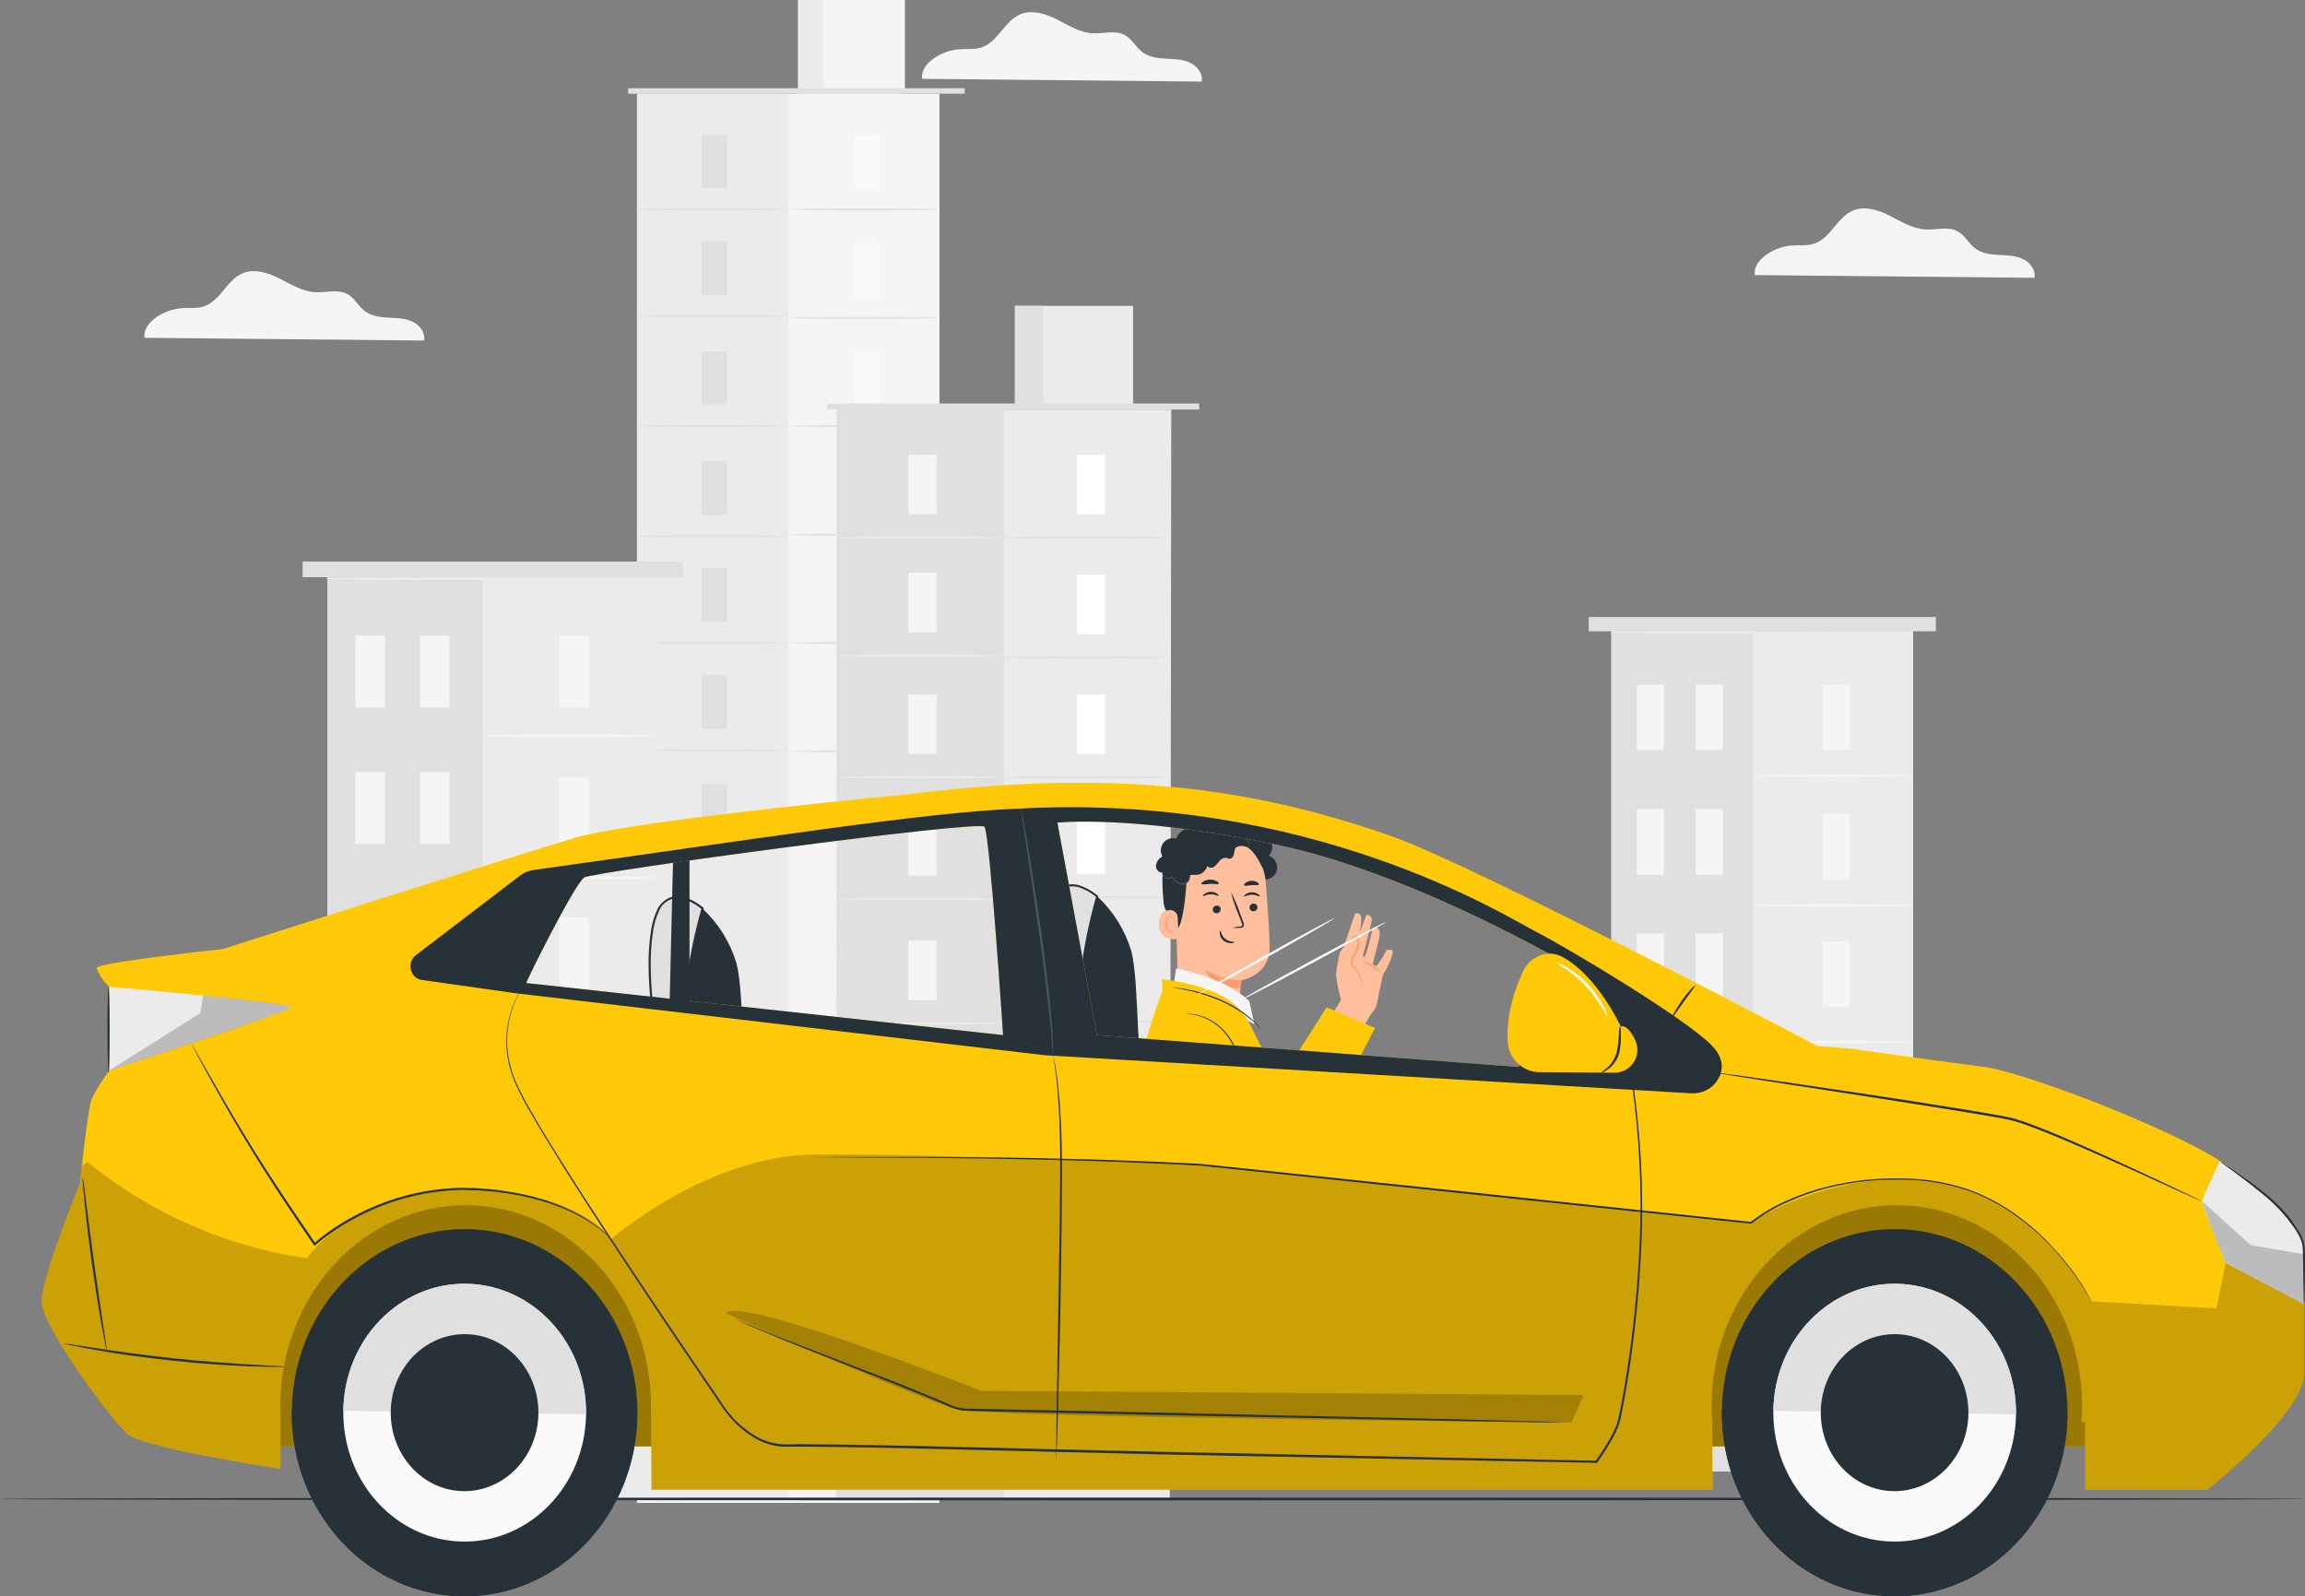 <svg width="348" height="241" viewBox="0 0 348 241" fill="none" xmlns="http://www.w3.org/2000/svg">
<rect x="0" y="0" width="348" height="241" fill="#808080" stroke="none"/>
<path d="M21.815 50.998C21.491 48.664 24.805 46.741 27.302 46.539C28.492 46.446 29.721 46.626 30.846 46.233C33.282 45.391 34.259 42.255 36.635 41.255C38.412 40.512 40.475 41.173 42.181 42.036C43.888 42.9 45.605 43.987 47.531 44.113C49.177 44.216 51.02 43.599 52.469 44.413C53.566 45.02 54.115 46.271 55.141 47.014C56.167 47.757 57.407 47.888 58.63 47.954C59.854 48.02 61.116 48.03 62.23 48.539C63.343 49.047 64.26 50.216 64.029 51.413L21.815 50.998Z" fill="#F5F5F5"/>
<path d="M96.175 14.146H141.835V226.902H96.175V14.146Z" fill="#F5F5F5"/>
<path d="M96.175 14.146H119.005V226.312H96.175V14.146Z" fill="#EBEBEB"/>
<path d="M120.497 0H136.623V14.147H120.497V0Z" fill="#F5F5F5"/>
<path d="M120.503 0H124.343V14.147H120.503V0Z" fill="#EBEBEB"/>
<path d="M145.643 14.147V13.322H94.842V14.147" fill="#E0E0E0"/>
<path d="M128.963 20.321H132.826V28.436H128.963V20.321Z" fill="#FAFAFA"/>
<path d="M119.005 31.622C119.005 31.709 124.119 31.775 130.423 31.775C136.727 31.775 141.835 31.709 141.835 31.622C141.835 31.534 136.727 31.469 130.423 31.469C124.119 31.469 119.005 31.534 119.005 31.622Z" fill="#E0E0E0"/>
<path d="M105.93 20.321H109.793V28.436H105.93V20.321Z" fill="#E0E0E0"/>
<path d="M95.978 31.622C95.978 31.709 101.086 31.775 107.39 31.775C113.694 31.775 118.808 31.709 118.808 31.622C118.808 31.534 113.7 31.469 107.39 31.469C101.08 31.469 95.978 31.534 95.978 31.622Z" fill="#E0E0E0"/>
<path d="M105.93 36.435H109.793V44.55H105.93V36.435Z" fill="#E0E0E0"/>
<path d="M95.978 47.736C95.978 47.823 101.086 47.889 107.39 47.889C113.694 47.889 118.808 47.823 118.808 47.736C118.808 47.649 113.7 47.583 107.39 47.583C101.08 47.583 95.978 47.649 95.978 47.736Z" fill="#E0E0E0"/>
<path d="M105.93 53.036H109.793V61.151H105.93V53.036Z" fill="#E0E0E0"/>
<path d="M95.978 64.336C95.978 64.423 101.086 64.494 107.39 64.494C113.694 64.494 118.808 64.423 118.808 64.336C118.808 64.248 113.7 64.183 107.39 64.183C101.08 64.183 95.978 64.254 95.978 64.336Z" fill="#E0E0E0"/>
<path d="M105.93 69.636H109.793V77.75H105.93V69.636Z" fill="#E0E0E0"/>
<path d="M95.978 80.936C95.978 81.024 101.086 81.095 107.39 81.095C113.694 81.095 118.808 81.024 118.808 80.936C118.808 80.849 113.7 80.783 107.39 80.783C101.08 80.783 95.978 80.871 95.978 80.936Z" fill="#E0E0E0"/>
<path d="M105.93 85.761H109.793V93.875H105.93V85.761Z" fill="#E0E0E0"/>
<path d="M95.978 97.061C95.978 97.149 101.086 97.22 107.39 97.22C113.694 97.22 118.808 97.149 118.808 97.061C118.808 96.974 113.7 96.908 107.39 96.908C101.08 96.908 95.978 96.979 95.978 97.061Z" fill="#E0E0E0"/>
<path d="M105.93 101.952H109.793V110.067H105.93V101.952Z" fill="#E0E0E0"/>
<path d="M105.93 118.355H109.793V126.47H105.93V118.355Z" fill="#E0E0E0"/>
<path d="M95.978 113.257C95.978 113.339 101.086 113.41 107.39 113.41C113.694 113.41 118.808 113.339 118.808 113.257C118.808 113.175 113.722 113.109 107.39 113.109C101.058 113.109 95.978 113.169 95.978 113.257Z" fill="#E0E0E0"/>
<path d="M128.963 36.682H132.826V44.796H128.963V36.682Z" fill="#FAFAFA"/>
<path d="M119.005 47.981C119.005 48.069 124.119 48.134 130.423 48.134C136.727 48.134 141.835 48.069 141.835 47.981C141.835 47.894 136.727 47.828 130.423 47.828C124.119 47.828 119.005 47.894 119.005 47.981Z" fill="#E0E0E0"/>
<path d="M128.963 53.041H132.826V61.155H128.963V53.041Z" fill="#FAFAFA"/>
<path d="M119.005 64.341C119.005 64.429 124.119 64.5 130.423 64.5C136.727 64.5 141.835 64.429 141.835 64.341C141.835 64.254 136.727 64.189 130.423 64.189C124.119 64.189 119.005 64.26 119.005 64.341Z" fill="#E0E0E0"/>
<path d="M128.963 69.401H132.826V77.516H128.963V69.401Z" fill="#FAFAFA"/>
<path d="M119.005 80.701C119.005 80.788 124.119 80.859 130.423 80.859C136.727 80.859 141.835 80.788 141.835 80.701C141.835 80.613 136.727 80.548 130.423 80.548C124.119 80.548 119.005 80.619 119.005 80.701Z" fill="#E0E0E0"/>
<path d="M128.963 85.761H132.826V93.875H128.963V85.761Z" fill="#FAFAFA"/>
<path d="M119.005 97.061C119.005 97.149 124.119 97.22 130.423 97.22C136.727 97.22 141.835 97.149 141.835 97.061C141.835 96.974 136.727 96.908 130.423 96.908C124.119 96.908 119.005 96.979 119.005 97.061Z" fill="#E0E0E0"/>
<path d="M128.963 102.121H132.826V110.235H128.963V102.121Z" fill="#FAFAFA"/>
<path d="M119.005 113.427C119.005 113.509 124.119 113.58 130.423 113.58C136.727 113.58 141.835 113.509 141.835 113.427C141.835 113.345 136.727 113.269 130.423 113.269C124.119 113.269 119.005 113.34 119.005 113.427Z" fill="#E0E0E0"/>
<path d="M128.963 118.481H132.826V126.596H128.963V118.481Z" fill="#FAFAFA"/>
<path d="M49.44 87.061H99.39V226.236H49.44V87.061Z" fill="#EBEBEB"/>
<path d="M49.44 87.061H72.857V226.236H49.44V87.061Z" fill="#E0E0E0"/>
<path d="M84.423 95.946H88.916V106.815H84.423V95.946Z" fill="#F5F5F5"/>
<path d="M84.423 138.475H88.916V149.343H84.423V138.475Z" fill="#F5F5F5"/>
<path d="M72.857 111.077C72.857 111.197 78.799 111.301 86.124 111.301C93.448 111.301 99.39 111.197 99.39 111.077C99.39 110.957 93.448 110.858 86.124 110.858C78.799 110.858 72.857 110.957 72.857 111.077Z" fill="#F5F5F5"/>
<path d="M84.423 117.372H88.916V128.24H84.423V117.372Z" fill="#F5F5F5"/>
<path d="M72.857 132.502C72.857 132.627 78.799 132.726 86.124 132.726C93.448 132.726 99.39 132.627 99.39 132.502C99.39 132.376 93.448 132.283 86.124 132.283C78.799 132.283 72.857 132.382 72.857 132.502Z" fill="#F5F5F5"/>
<path d="M63.393 95.946H67.886V106.815H63.393V95.946Z" fill="#F5F5F5"/>
<path d="M53.648 95.946H58.142V106.815H53.648V95.946Z" fill="#F5F5F5"/>
<path d="M63.393 116.568H67.886V127.437H63.393V116.568Z" fill="#F5F5F5"/>
<path d="M53.648 116.568H58.142V127.437H53.648V116.568Z" fill="#F5F5F5"/>
<path d="M63.393 137.185H67.886V148.053H63.393V137.185Z" fill="#F5F5F5"/>
<path d="M53.648 137.185H58.142V148.053H53.648V137.185Z" fill="#F5F5F5"/>
<path d="M84.423 161.118H88.916V171.987H84.423V161.118Z" fill="#F5F5F5"/>
<path d="M72.857 155.146C72.857 155.266 78.799 155.364 86.124 155.364C93.448 155.364 99.39 155.266 99.39 155.146C99.39 155.026 93.448 154.922 86.124 154.922C78.799 154.922 72.857 155.026 72.857 155.146Z" fill="#F5F5F5"/>
<path d="M63.393 159.829H67.886V170.697H63.393V159.829Z" fill="#F5F5F5"/>
<path d="M53.648 159.829H58.142V170.697H53.648V159.829Z" fill="#F5F5F5"/>
<path d="M84.423 183.757H88.916V194.625H84.423V183.757Z" fill="#F5F5F5"/>
<path d="M72.857 177.785C72.857 177.91 78.799 178.009 86.124 178.009C93.448 178.009 99.39 177.91 99.39 177.785C99.39 177.659 93.421 177.588 86.124 177.588C78.826 177.588 72.857 177.664 72.857 177.785Z" fill="#F5F5F5"/>
<path d="M63.393 182.467H67.886V193.335H63.393V182.467Z" fill="#F5F5F5"/>
<path d="M53.648 182.467H58.142V193.335H53.648V182.467Z" fill="#F5F5F5"/>
<path d="M84.423 206.4H88.916V217.269H84.423V206.4Z" fill="#F5F5F5"/>
<path d="M72.857 200.429C72.857 200.549 78.799 200.653 86.124 200.653C93.448 200.653 99.39 200.549 99.39 200.429C99.39 200.308 93.448 200.21 86.124 200.21C78.799 200.21 72.857 200.308 72.857 200.429Z" fill="#F5F5F5"/>
<path d="M63.393 205.111H67.886V215.98H63.393V205.111Z" fill="#F5F5F5"/>
<path d="M53.648 205.111H58.142V215.98H53.648V205.111Z" fill="#F5F5F5"/>
<path d="M45.687 84.777H103.143V87.143H45.687V84.777Z" fill="#E0E0E0"/>
<path d="M49.089 87.368C49.089 87.488 60.254 87.592 74.02 87.592C87.786 87.592 98.957 87.488 98.957 87.368C98.957 87.248 87.797 87.149 74.02 87.149C60.243 87.149 49.089 87.248 49.089 87.368Z" fill="#EBEBEB"/>
<path d="M243.282 95.231H288.838V222.165H243.282V95.231Z" fill="#EBEBEB"/>
<path d="M243.288 95.231H264.647V222.165H243.288V95.231Z" fill="#E0E0E0"/>
<path d="M275.187 103.334H279.286V113.246H275.187V103.334Z" fill="#F5F5F5"/>
<path d="M275.187 142.119H279.286V152.031H275.187V142.119Z" fill="#F5F5F5"/>
<path d="M264.647 117.131C264.647 117.246 270.063 117.333 276.718 117.333C283.373 117.333 288.789 117.246 288.789 117.131C288.789 117.016 283.373 116.929 276.718 116.929C270.063 116.929 264.647 117.022 264.647 117.131Z" fill="#F5F5F5"/>
<path d="M275.187 122.874H279.286V132.786H275.187V122.874Z" fill="#F5F5F5"/>
<path d="M264.647 136.677C264.647 136.786 270.063 136.874 276.718 136.874C283.373 136.874 288.789 136.786 288.789 136.677C288.789 136.568 283.373 136.475 276.718 136.475C270.063 136.475 264.647 136.562 264.647 136.677Z" fill="#F5F5F5"/>
<path d="M256.011 103.334H260.11V113.246H256.011V103.334Z" fill="#F5F5F5"/>
<path d="M247.123 103.334H251.222V113.246H247.123V103.334Z" fill="#F5F5F5"/>
<path d="M256.011 122.137H260.11V132.049H256.011V122.137Z" fill="#F5F5F5"/>
<path d="M247.123 122.137H251.222V132.049H247.123V122.137Z" fill="#F5F5F5"/>
<path d="M256.011 140.944H260.11V150.856H256.011V140.944Z" fill="#F5F5F5"/>
<path d="M247.123 140.944H251.222V150.856H247.123V140.944Z" fill="#F5F5F5"/>
<path d="M275.187 162.774H279.286V172.687H275.187V162.774Z" fill="#F5F5F5"/>
<path d="M264.647 157.326C264.647 157.435 270.063 157.528 276.718 157.528C283.373 157.528 288.789 157.435 288.789 157.326C288.789 157.217 283.373 157.124 276.718 157.124C270.063 157.124 264.647 157.211 264.647 157.326Z" fill="#F5F5F5"/>
<path d="M256.011 161.594H260.11V171.506H256.011V161.594Z" fill="#F5F5F5"/>
<path d="M247.123 161.594H251.222V171.506H247.123V161.594Z" fill="#F5F5F5"/>
<path d="M275.187 183.424H279.286V193.336H275.187V183.424Z" fill="#F5F5F5"/>
<path d="M264.647 177.976C264.647 178.085 270.063 178.178 276.718 178.178C283.373 178.178 288.789 178.085 288.789 177.976C288.789 177.866 283.373 177.773 276.718 177.773C270.063 177.773 264.647 177.866 264.647 177.976Z" fill="#F5F5F5"/>
<path d="M256.011 182.249H260.11V192.161H256.011V182.249Z" fill="#F5F5F5"/>
<path d="M247.123 182.249H251.222V192.161H247.123V182.249Z" fill="#F5F5F5"/>
<path d="M275.187 204.072H279.286V213.984H275.187V204.072Z" fill="#F5F5F5"/>
<path d="M264.647 198.625C264.647 198.74 270.063 198.827 276.718 198.827C283.373 198.827 288.789 198.74 288.789 198.625C288.789 198.51 283.373 198.423 276.718 198.423C270.063 198.423 264.647 198.516 264.647 198.625Z" fill="#F5F5F5"/>
<path d="M256.011 202.897H260.11V212.81H256.011V202.897Z" fill="#F5F5F5"/>
<path d="M247.123 202.897H251.222V212.81H247.123V202.897Z" fill="#F5F5F5"/>
<path d="M239.864 93.148H292.267V95.307H239.864V93.148Z" fill="#E0E0E0"/>
<path d="M242.964 95.51C242.964 95.619 253.147 95.712 265.706 95.712C278.265 95.712 288.448 95.619 288.448 95.51C288.448 95.4 278.265 95.308 265.706 95.308C253.147 95.308 242.964 95.395 242.964 95.51Z" fill="#EBEBEB"/>
<path d="M126.094 226.236H176.615L176.834 61.828H126.313L126.094 226.236Z" fill="#EBEBEB"/>
<path d="M126.313 61.828H151.574V226.236H126.313V61.828Z" fill="#E0E0E0"/>
<path d="M153.23 46.173H171.067V61.828H153.23V46.173Z" fill="#EBEBEB"/>
<path d="M153.225 46.173H157.477V61.828H153.225V46.173Z" fill="#E0E0E0"/>
<path d="M124.837 60.915H181.048V61.828H124.837V60.915Z" fill="#E0E0E0"/>
<path d="M162.591 68.652H166.865V77.63H162.591V68.652Z" fill="white"/>
<path d="M151.579 81.161C151.579 81.254 157.236 81.33 164.198 81.33C171.161 81.33 176.817 81.254 176.817 81.161C176.817 81.068 171.166 80.991 164.198 80.991C157.23 80.991 151.579 81.068 151.579 81.161Z" fill="#E0E0E0"/>
<path d="M137.111 68.652H141.385V77.63H137.111V68.652Z" fill="#F5F5F5"/>
<path d="M126.094 81.161C126.094 81.254 131.75 81.33 138.713 81.33C145.675 81.33 151.332 81.254 151.332 81.161C151.332 81.068 145.681 80.991 138.713 80.991C131.745 80.991 126.094 81.068 126.094 81.161Z" fill="#EBEBEB"/>
<path d="M137.111 86.482H141.385V95.46H137.111V86.482Z" fill="#F5F5F5"/>
<path d="M126.094 98.99C126.094 99.083 131.75 99.16 138.713 99.16C145.675 99.16 151.332 99.083 151.332 98.99C151.332 98.897 145.681 98.815 138.713 98.815C131.745 98.815 126.094 98.903 126.094 98.99Z" fill="#EBEBEB"/>
<path d="M137.111 104.854H141.385V113.831H137.111V104.854Z" fill="#F5F5F5"/>
<path d="M126.094 117.355C126.094 117.448 131.75 117.524 138.713 117.524C145.675 117.524 151.332 117.448 151.332 117.355C151.332 117.262 145.681 117.186 138.713 117.186C131.745 117.186 126.094 117.262 126.094 117.355Z" fill="#EBEBEB"/>
<path d="M137.111 123.219H141.385V132.196H137.111V123.219Z" fill="#F5F5F5"/>
<path d="M126.094 135.72C126.094 135.819 131.75 135.895 138.713 135.895C145.675 135.895 151.332 135.819 151.332 135.72C151.332 135.622 145.681 135.551 138.713 135.551C131.745 135.551 126.094 135.627 126.094 135.72Z" fill="#EBEBEB"/>
<path d="M162.591 86.756H166.865V95.734H162.591V86.756Z" fill="white"/>
<path d="M151.579 99.264C151.579 99.357 157.236 99.433 164.198 99.433C171.161 99.433 176.817 99.357 176.817 99.264C176.817 99.171 171.166 99.089 164.198 99.089C157.23 99.089 151.579 99.165 151.579 99.264Z" fill="#E0E0E0"/>
<path d="M162.591 104.858H166.865V113.836H162.591V104.858Z" fill="white"/>
<path d="M151.579 117.361C151.579 117.459 157.236 117.536 164.198 117.536C171.161 117.536 176.817 117.459 176.817 117.361C176.817 117.262 171.166 117.191 164.198 117.191C157.23 117.191 151.579 117.268 151.579 117.361Z" fill="#E0E0E0"/>
<path d="M162.591 122.956H166.865V131.934H162.591V122.956Z" fill="white"/>
<path d="M151.579 135.463C151.579 135.556 157.236 135.633 164.198 135.633C171.161 135.633 176.817 135.556 176.817 135.463C176.817 135.37 171.166 135.294 164.198 135.294C157.23 135.294 151.579 135.37 151.579 135.463Z" fill="#E0E0E0"/>
<path d="M137.111 142.026H141.385V151.004H137.111V142.026Z" fill="#F5F5F5"/>
<path d="M126.094 154.529C126.094 154.622 131.75 154.698 138.713 154.698C145.675 154.698 151.332 154.622 151.332 154.529C151.332 154.436 145.681 154.359 138.713 154.359C131.745 154.359 126.094 154.436 126.094 154.529Z" fill="#EBEBEB"/>
<path d="M162.591 141.764H166.865V150.741H162.591V141.764Z" fill="white"/>
<path d="M151.579 154.266C151.579 154.364 157.236 154.441 164.198 154.441C171.161 154.441 176.817 154.364 176.817 154.266C176.817 154.168 171.166 154.097 164.198 154.097C157.23 154.097 151.579 154.173 151.579 154.266Z" fill="#E0E0E0"/>
<path d="M137.111 160.829H141.385V169.807H137.111V160.829Z" fill="#F5F5F5"/>
<path d="M126.094 173.336C126.094 173.429 131.75 173.505 138.713 173.505C145.675 173.505 151.332 173.429 151.332 173.336C151.332 173.243 145.681 173.161 138.713 173.161C131.745 173.161 126.094 173.216 126.094 173.336Z" fill="#EBEBEB"/>
<path d="M162.591 160.572H166.865V169.55H162.591V160.572Z" fill="white"/>
<path d="M151.579 173.074C151.579 173.167 157.236 173.243 164.198 173.243C171.161 173.243 176.817 173.167 176.817 173.074C176.817 172.981 171.166 172.904 164.198 172.904C157.23 172.904 151.579 172.981 151.579 173.074Z" fill="#E0E0E0"/>
<path d="M137.111 179.637H141.385V188.614H137.111V179.637Z" fill="#F5F5F5"/>
<path d="M126.094 192.139C126.094 192.232 131.75 192.309 138.713 192.309C145.675 192.309 151.332 192.232 151.332 192.139C151.332 192.046 145.681 191.97 138.713 191.97C131.745 191.97 126.094 192.046 126.094 192.139Z" fill="#EBEBEB"/>
<path d="M162.591 179.374H166.865V188.352H162.591V179.374Z" fill="white"/>
<path d="M151.579 191.882C151.579 191.975 157.236 192.051 164.198 192.051C171.161 192.051 176.817 191.975 176.817 191.882C176.817 191.789 171.166 191.707 164.198 191.707C157.23 191.707 151.579 191.794 151.579 191.882Z" fill="#E0E0E0"/>
<path d="M137.111 198.439H141.385V207.417H137.111V198.439Z" fill="#F5F5F5"/>
<path d="M126.094 210.946C126.094 211.039 131.75 211.116 138.713 211.116C145.675 211.116 151.332 211.039 151.332 210.946C151.332 210.853 145.681 210.771 138.713 210.771C131.745 210.771 126.094 210.848 126.094 210.946Z" fill="#EBEBEB"/>
<path d="M162.591 198.183H166.865V207.16H162.591V198.183Z" fill="white"/>
<path d="M151.579 210.684C151.579 210.777 157.236 210.859 164.198 210.859C171.161 210.859 176.817 210.777 176.817 210.684C176.817 210.591 171.166 210.515 164.198 210.515C157.23 210.515 151.579 210.591 151.579 210.684Z" fill="#E0E0E0"/>
<path d="M264.933 41.528C264.609 39.19 267.923 37.266 270.419 37.069C271.61 36.971 272.839 37.151 273.964 36.763C276.4 35.916 277.376 32.785 279.752 31.785C281.53 31.037 283.593 31.704 285.299 32.567C287.005 33.43 288.723 34.518 290.649 34.638C292.295 34.747 294.144 34.13 295.587 34.944C296.684 35.55 297.233 36.802 298.259 37.539C299.285 38.277 300.525 38.419 301.748 38.485C302.972 38.55 304.233 38.561 305.347 39.069C306.461 39.578 307.377 40.747 307.147 41.944L264.933 41.528Z" fill="#F5F5F5"/>
<path d="M139.218 11.901C138.894 9.563 142.208 7.639 144.704 7.442C145.889 7.344 147.124 7.524 148.248 7.136C150.685 6.29 151.656 3.159 154.037 2.159C155.815 1.41 157.878 2.077 159.584 2.94C161.29 3.803 162.997 4.918 164.922 5.011C166.596 5.12 168.412 4.503 169.86 5.317C170.958 5.923 171.506 7.175 172.532 7.912C173.558 8.65 174.798 8.792 176.022 8.858C177.245 8.923 178.507 8.934 179.616 9.442C180.724 9.951 181.651 11.12 181.421 12.317L139.218 11.901Z" fill="#F5F5F5"/>
<path d="M0 226.307C0 226.422 77.877 226.515 173.926 226.515C269.975 226.515 347.852 226.422 347.852 226.307C347.852 226.192 269.991 226.094 173.926 226.094C77.861 226.094 0 226.187 0 226.307Z" fill="#263238"/>
<path d="M181.207 124.984C181.392 124.637 181.682 124.357 182.035 124.182C182.388 124.008 182.787 123.948 183.177 124.011C183.636 123.661 184.201 123.476 184.779 123.485C185.357 123.494 185.916 123.696 186.364 124.06C186.708 123.858 187.097 123.747 187.496 123.738C187.894 123.728 188.289 123.82 188.641 124.006C188.99 124.2 189.283 124.479 189.495 124.816C189.707 125.153 189.83 125.537 189.854 125.934C190.255 125.873 190.665 125.938 191.026 126.12C191.388 126.303 191.683 126.594 191.87 126.953C192.056 127.311 192.125 127.719 192.067 128.119C192.008 128.518 191.825 128.89 191.544 129.18C191.979 129.324 192.345 129.623 192.573 130.019C192.8 130.415 192.874 130.881 192.779 131.328C192.684 131.774 192.427 132.17 192.058 132.44C191.688 132.71 191.232 132.836 190.776 132.792L181.558 127.147C181.283 126.867 181.102 126.508 181.039 126.121C180.976 125.734 181.035 125.336 181.207 124.984Z" fill="#263238"/>
<path d="M191.083 133.054C190.923 131.088 190.025 129.255 188.569 127.918C187.114 126.581 185.206 125.84 183.226 125.841H182.814C178.425 126.114 177.059 130.163 177.448 134.551L177.893 150.856L184.883 156.867L186.935 152.364L187.428 147.993C187.428 147.993 191.648 147.321 191.686 143.075C191.681 141.059 191.379 136.857 191.083 133.054Z" fill="#FFBF9D"/>
<path d="M187.445 147.988C185.485 147.997 183.564 147.441 181.915 146.387C181.915 146.387 183.072 149.54 187.281 149.146L187.445 147.988Z" fill="#FF9A6C"/>
<path d="M189.848 136.966C189.853 137.123 189.795 137.276 189.687 137.39C189.579 137.505 189.43 137.572 189.272 137.578C189.195 137.585 189.117 137.576 189.043 137.552C188.969 137.528 188.901 137.489 188.842 137.438C188.784 137.387 188.737 137.324 188.703 137.255C188.669 137.185 188.65 137.109 188.647 137.032C188.645 136.874 188.705 136.723 188.813 136.609C188.922 136.495 189.071 136.427 189.228 136.42C189.305 136.414 189.383 136.423 189.456 136.448C189.529 136.472 189.597 136.511 189.655 136.562C189.713 136.613 189.759 136.675 189.793 136.744C189.826 136.814 189.845 136.889 189.848 136.966Z" fill="#263238"/>
<path d="M190.205 135.338C190.134 135.414 189.656 135.081 189.025 135.081C188.394 135.081 187.928 135.414 187.835 135.332C187.741 135.251 187.879 135.158 188.082 135.005C188.361 134.808 188.694 134.703 189.036 134.704C189.372 134.707 189.7 134.811 189.974 135.005C190.177 135.158 190.243 135.3 190.205 135.338Z" fill="#263238"/>
<path d="M184.296 137.267C184.299 137.423 184.24 137.574 184.132 137.688C184.025 137.801 183.876 137.868 183.72 137.873C183.641 137.884 183.562 137.878 183.486 137.856C183.41 137.834 183.34 137.795 183.281 137.743C183.222 137.691 183.174 137.627 183.142 137.555C183.11 137.484 183.093 137.406 183.094 137.327C183.093 137.17 183.153 137.019 183.261 136.906C183.37 136.793 183.519 136.726 183.676 136.72C183.754 136.71 183.833 136.717 183.908 136.74C183.983 136.763 184.052 136.801 184.111 136.853C184.17 136.905 184.216 136.969 184.248 137.04C184.28 137.111 184.296 137.189 184.296 137.267Z" fill="#263238"/>
<path d="M184.005 135.267C183.934 135.344 183.456 135.01 182.825 135.016C182.195 135.021 181.728 135.344 181.635 135.267C181.542 135.191 181.673 135.087 181.882 134.934C182.162 134.739 182.495 134.636 182.836 134.639C183.173 134.636 183.502 134.742 183.775 134.939C183.95 135.092 184.044 135.234 184.005 135.267Z" fill="#263238"/>
<path d="M186.145 140.07C186.488 139.968 186.841 139.904 187.198 139.879C187.363 139.879 187.522 139.824 187.549 139.715C187.562 139.543 187.522 139.372 187.434 139.223C187.281 138.826 187.116 138.406 186.94 137.961C186.488 136.899 186.122 135.803 185.843 134.683C186.384 135.71 186.843 136.779 187.215 137.879L187.687 139.147C187.794 139.346 187.825 139.577 187.774 139.797C187.752 139.856 187.715 139.909 187.669 139.951C187.622 139.994 187.566 140.025 187.506 140.043C187.414 140.068 187.32 140.081 187.226 140.081C186.866 140.125 186.503 140.121 186.145 140.07Z" fill="#263238"/>
<path d="M184.252 140.529C184.356 140.529 184.361 141.223 184.965 141.726C185.569 142.229 186.315 142.141 186.32 142.24C186.326 142.338 186.156 142.376 185.837 142.387C185.426 142.393 185.025 142.254 184.707 141.994C184.402 141.743 184.205 141.385 184.158 140.994C184.126 140.699 184.202 140.524 184.252 140.529Z" fill="#263238"/>
<path d="M184.01 133.414C183.933 133.584 183.374 133.414 182.693 133.447C182.013 133.48 181.453 133.6 181.382 133.447C181.349 133.365 181.464 133.212 181.7 133.065C182.008 132.891 182.356 132.798 182.71 132.797C183.057 132.794 183.399 132.88 183.703 133.048C183.95 133.179 184.043 133.327 184.01 133.414Z" fill="#263238"/>
<path d="M190.057 133.557C189.953 133.715 189.508 133.601 188.96 133.639C188.411 133.677 187.983 133.819 187.862 133.677C187.742 133.535 187.862 133.453 188.054 133.295C188.306 133.103 188.61 132.992 188.927 132.978C189.241 132.958 189.554 133.036 189.821 133.202C190.024 133.327 190.101 133.48 190.057 133.557Z" fill="#263238"/>
<path d="M190.649 131.142C190.649 131.142 189.552 128.503 188.251 127.891C186.704 127.148 186.057 128.842 184.575 128.437C183.094 128.033 181.635 127.317 180.137 128.437C178.491 129.689 179.27 130.563 179.171 132.437C178.787 140.038 177.41 142.191 176.976 138.612C176.933 138.224 175.841 137.912 175.676 136.257C175.462 134.109 175.369 131.503 175.841 129.973C176.269 128.675 177.128 127.561 178.277 126.814C180.345 125.262 183.215 125.219 185.119 125.405C187.022 125.59 190.814 127.803 190.649 131.142Z" fill="#263238"/>
<path d="M177.805 138.491C177.798 138.337 177.76 138.186 177.694 138.048C177.627 137.909 177.533 137.785 177.418 137.683C177.302 137.581 177.167 137.503 177.02 137.454C176.874 137.405 176.719 137.386 176.565 137.398C175.78 137.48 174.919 137.944 174.963 139.556C175.062 142.441 177.937 141.742 177.942 141.666C177.948 141.589 177.86 139.698 177.805 138.491Z" fill="#FFBF9D"/>
<path d="M177.273 140.59C177.273 140.59 177.223 140.628 177.141 140.666C177.022 140.715 176.888 140.715 176.768 140.666C176.577 140.555 176.419 140.395 176.311 140.203C176.203 140.011 176.149 139.794 176.154 139.573C176.137 139.327 176.176 139.081 176.269 138.852C176.29 138.76 176.334 138.675 176.397 138.605C176.461 138.535 176.541 138.483 176.631 138.453C176.688 138.434 176.75 138.436 176.806 138.459C176.861 138.482 176.906 138.525 176.933 138.579C176.977 138.655 176.96 138.715 176.971 138.721C176.982 138.726 177.031 138.672 177.004 138.552C176.989 138.481 176.948 138.419 176.889 138.377C176.848 138.347 176.802 138.327 176.753 138.315C176.704 138.304 176.653 138.303 176.603 138.311C176.486 138.339 176.379 138.396 176.29 138.478C176.202 138.559 176.136 138.662 176.099 138.776C175.984 139.031 175.933 139.31 175.951 139.59C175.945 139.847 176.016 140.1 176.155 140.317C176.293 140.534 176.493 140.705 176.73 140.808C176.808 140.827 176.889 140.828 176.968 140.812C177.046 140.796 177.121 140.763 177.185 140.715C177.273 140.661 177.284 140.595 177.273 140.59Z" fill="#FF9A6C"/>
<path d="M177.306 132.896C177.662 133.176 178.082 133.364 178.529 133.442C178.752 133.472 178.979 133.422 179.168 133.301C179.357 133.18 179.496 132.995 179.561 132.781C179.594 132.579 179.561 132.344 179.676 132.191C179.791 132.038 180.126 132.06 180.367 132.087C180.79 132.117 181.209 132.001 181.556 131.759C181.903 131.518 182.155 131.164 182.271 130.759C182.402 130.9 182.58 130.988 182.772 131.005C182.964 131.022 183.155 130.968 183.308 130.852C183.608 130.608 183.872 130.323 184.093 130.005C184.204 129.848 184.352 129.721 184.524 129.634C184.697 129.547 184.888 129.504 185.08 129.508C185.294 129.535 185.492 129.666 185.706 129.644C186.085 129.612 186.255 129.164 186.326 128.787C186.397 128.41 186.425 127.972 186.743 127.765C187.072 127.633 187.437 127.621 187.774 127.732C188.126 127.787 188.575 127.699 188.663 127.36C188.68 127.265 188.678 127.167 188.655 127.073C188.632 126.979 188.59 126.891 188.532 126.814C188.297 126.469 187.954 126.213 187.556 126.086C187.158 125.96 186.729 125.97 186.337 126.115C186.197 125.634 185.915 125.207 185.53 124.886C185.144 124.566 184.671 124.368 184.171 124.317C183.672 124.266 183.168 124.364 182.725 124.6C182.282 124.835 181.92 125.197 181.684 125.639C181.377 125.362 181.008 125.163 180.607 125.059C180.206 124.956 179.786 124.95 179.382 125.044C178.979 125.137 178.604 125.327 178.29 125.596C177.976 125.865 177.733 126.206 177.58 126.59C177.226 126.503 176.855 126.52 176.51 126.638C176.166 126.756 175.863 126.971 175.638 127.257C175.42 127.55 175.29 127.898 175.263 128.262C175.237 128.626 175.316 128.99 175.49 129.311C175.222 129.446 174.992 129.646 174.823 129.892C174.653 130.138 174.548 130.423 174.519 130.721C174.514 130.868 174.542 131.014 174.6 131.149C174.658 131.284 174.745 131.405 174.854 131.503C174.964 131.602 175.094 131.675 175.235 131.718C175.376 131.761 175.525 131.774 175.671 131.754C175.567 131.991 175.551 132.258 175.627 132.507C175.702 132.755 175.864 132.968 176.082 133.109C176.312 133.232 176.58 133.266 176.834 133.206C177.088 133.146 177.31 132.994 177.46 132.781" fill="#263238"/>
<path d="M175.457 131.781C175.449 131.88 175.461 131.98 175.494 132.074C175.526 132.167 175.576 132.254 175.643 132.328C175.786 132.51 175.991 132.632 176.219 132.672C176.366 132.694 176.516 132.683 176.658 132.641C176.801 132.598 176.932 132.525 177.042 132.426H176.922C177.072 132.695 177.267 132.937 177.498 133.142C177.657 133.286 177.844 133.397 178.046 133.47C178.232 133.539 178.433 133.557 178.628 133.524C178.793 133.508 178.952 133.457 179.095 133.374C179.238 133.291 179.361 133.178 179.456 133.043C179.573 132.859 179.651 132.652 179.687 132.437C179.714 132.289 179.72 132.207 179.687 132.207C179.654 132.207 179.648 132.284 179.604 132.421C179.546 132.615 179.457 132.8 179.341 132.967C179.235 133.09 179.103 133.19 178.956 133.26C178.809 133.329 178.648 133.368 178.485 133.372C178.322 133.377 178.16 133.348 178.009 133.286C177.857 133.225 177.721 133.133 177.607 133.016C177.391 132.819 177.206 132.591 177.059 132.339L177.009 132.257L176.938 132.322C176.846 132.407 176.736 132.471 176.617 132.51C176.498 132.549 176.371 132.561 176.247 132.546C176.036 132.526 175.841 132.428 175.698 132.273C175.588 132.125 175.506 131.959 175.457 131.781Z" fill="#455A64"/>
<path d="M180.883 125.169C180.883 125.169 180.96 125.169 181.092 125.24C181.277 125.319 181.434 125.452 181.542 125.622L181.575 125.677L181.613 125.622C181.974 125.132 182.453 124.741 183.007 124.486C183.361 124.324 183.747 124.238 184.137 124.234C184.569 124.234 184.993 124.353 185.36 124.579C185.65 124.754 185.899 124.989 186.09 125.267C186.266 125.526 186.375 125.825 186.408 126.136V126.229H186.496C186.898 126.119 187.327 126.17 187.692 126.371C187.98 126.531 188.211 126.778 188.351 127.076C188.467 127.345 188.531 127.635 188.537 127.928C188.562 127.852 188.573 127.773 188.57 127.693C188.584 127.401 188.518 127.111 188.381 126.853C188.244 126.594 188.041 126.377 187.791 126.223C187.396 125.995 186.927 125.93 186.485 126.043L186.584 126.114C186.552 125.775 186.437 125.448 186.249 125.163C186.044 124.866 185.779 124.614 185.47 124.426C185.075 124.185 184.621 124.059 184.159 124.06C183.746 124.068 183.34 124.165 182.968 124.344C182.398 124.614 181.913 125.033 181.564 125.557H181.635C181.515 125.377 181.337 125.244 181.13 125.18C180.966 125.131 180.889 125.158 180.883 125.169Z" fill="#455A64"/>
<path d="M177.569 146.201L177.235 148.387L189.398 154.638L188.597 151.103C187.459 150.106 186.198 149.257 184.845 148.578C182.517 147.517 180.076 146.719 177.569 146.201Z" fill="#F5F5F5"/>
<path d="M175.49 149.616C175.49 149.616 172.406 157.703 172.373 160.686C172.34 163.67 174.074 171.757 174.074 171.757L182.798 188.33L184.334 200.57C190.128 200.57 197.886 199.439 206.226 197.93C206.226 197.93 199.839 175.013 197.826 171.932C195.812 168.85 188.745 154.73 188.745 154.73C188.19 153.555 187.392 152.511 186.402 151.665C183.961 149.479 179.467 148.326 175.462 147.84L175.49 149.616Z" fill="#FFC907"/>
<path d="M178.815 152.999C181.311 152.917 184.74 154.283 186.496 158.408L188.34 163.572L195.253 173.457L213.391 172.271L214.489 179.741C214.489 179.741 194.737 184.112 192.4 183.861C190.062 183.609 178.903 171.959 178.903 171.959C178.903 171.959 173.076 164.714 173.361 158.681" fill="#FFC907"/>
<path d="M173.361 158.682C173.368 158.767 173.368 158.853 173.361 158.938C173.361 159.119 173.361 159.365 173.361 159.682C173.361 159.999 173.449 160.414 173.509 160.889C173.607 161.442 173.735 161.989 173.893 162.528C174.623 164.922 176.214 168.299 179.012 171.889C180.724 173.637 182.644 175.555 184.773 177.582C185.843 178.599 186.968 179.637 188.153 180.675C188.745 181.194 189.354 181.713 189.996 182.211C190.625 182.731 191.305 183.187 192.026 183.571C192.197 183.658 192.384 183.708 192.575 183.719C192.778 183.719 192.981 183.719 193.189 183.719C193.612 183.67 194.034 183.637 194.457 183.571C195.307 183.456 196.169 183.309 197.041 183.161C198.78 182.855 200.552 182.511 202.358 182.156C205.973 181.44 209.715 180.648 213.55 179.817L214.516 179.604L214.395 179.785C214.011 177.244 213.638 174.746 213.27 172.315L213.441 172.452L195.296 173.621H195.219L195.176 173.555C192.624 169.889 190.303 166.561 188.284 163.654L187.138 160.447C186.836 159.485 186.47 158.545 186.04 157.633C185.307 156.193 184.181 154.989 182.792 154.157C181.916 153.637 180.944 153.295 179.934 153.152C179.588 153.108 179.319 153.086 179.144 153.081H178.869C179.225 153.043 179.584 153.043 179.939 153.081C180.968 153.198 181.962 153.526 182.858 154.043C184.281 154.871 185.438 156.086 186.194 157.545C186.642 158.459 187.025 159.403 187.341 160.37L188.509 163.572L195.444 173.441L195.318 173.38L213.391 172.124H213.539V172.266C213.907 174.703 214.28 177.184 214.664 179.741V179.888L214.516 179.921L213.545 180.134C209.704 180.965 205.968 181.773 202.352 182.467C200.542 182.823 198.764 183.161 197.019 183.462C196.147 183.609 195.285 183.757 194.429 183.866C194.001 183.937 193.568 183.97 193.14 184.014C192.926 184.014 192.701 184.014 192.482 184.014C192.254 184.001 192.032 183.942 191.829 183.839C191.086 183.445 190.385 182.976 189.738 182.44C189.096 181.932 188.482 181.407 187.889 180.888C186.699 179.839 185.579 178.795 184.515 177.774C182.392 175.736 180.477 173.801 178.776 172.042C176.005 168.386 174.431 164.998 173.778 162.561C173.631 162.021 173.512 161.474 173.421 160.922C173.372 160.441 173.306 160.031 173.306 159.703C173.306 159.376 173.306 159.157 173.306 158.949C173.315 158.858 173.333 158.769 173.361 158.682Z" fill="#263238"/>
<path d="M190.386 155.283C190.23 155.16 190.084 155.026 189.947 154.884C189.81 154.753 189.64 154.589 189.437 154.414C189.234 154.239 189.009 154.026 188.734 153.818C188.118 153.315 187.469 152.853 186.792 152.436C185.963 151.925 185.1 151.472 184.208 151.081C182.575 150.384 180.877 149.85 179.138 149.485C178.474 149.343 177.931 149.239 177.553 149.174C177.356 149.148 177.161 149.106 176.971 149.048C177.169 149.053 177.367 149.071 177.563 149.102C177.948 149.146 178.491 149.234 179.166 149.359C180.922 149.688 182.637 150.209 184.279 150.911C185.179 151.31 186.05 151.772 186.885 152.294C187.561 152.725 188.206 153.201 188.817 153.72C189.085 153.933 189.305 154.157 189.502 154.343C189.675 154.498 189.84 154.662 189.996 154.834C190.139 154.972 190.27 155.122 190.386 155.283Z" fill="#263238"/>
<path d="M204.591 137.912L202.862 142.972L202.259 143.819C202.259 143.819 201.71 146.633 201.71 147.234C201.886 148.497 202.137 149.749 202.462 150.983L200.706 153.78L205.567 155.638C205.567 155.638 206.879 153.081 207.246 152.791C207.649 152.316 207.899 151.732 207.965 151.114C208.047 150.567 208.777 147.234 208.777 147.234C208.777 147.234 210.933 143.573 210.033 143.409C209.809 143.384 209.583 143.384 209.358 143.409C209.358 143.409 208.058 145.819 207.712 145.868L207.224 145.584C207.224 145.584 208.234 141.901 208.289 141.213C208.343 140.524 208.195 140.038 207.663 139.961C207.663 139.961 207.263 140.12 207.224 140.295C207.186 140.469 206.182 144.584 205.951 144.508C205.721 144.431 205.831 144.054 205.831 144.054C205.831 144.054 207.175 139.065 207.114 138.781C207.089 138.588 206.992 138.411 206.843 138.285C206.694 138.159 206.503 138.092 206.308 138.098L205.276 140.83C205.276 140.83 205.759 138.524 205.386 138.098C205.295 137.981 205.166 137.9 205.021 137.866C204.877 137.832 204.725 137.848 204.591 137.912Z" fill="#FFBF9D"/>
<path d="M205.617 149.108C205.578 149.108 205.617 148.682 205.441 148.015C205.209 147.095 204.679 146.276 203.932 145.687L203.866 145.633V145.556C203.954 145.19 204.042 144.807 204.135 144.414V144.387C204.218 144.266 204.305 144.13 204.388 143.988C204.655 143.537 204.84 143.043 204.936 142.529C204.986 142.304 204.986 142.071 204.936 141.846C204.917 141.755 204.872 141.673 204.807 141.607C204.742 141.541 204.659 141.495 204.569 141.474L204.651 141.441C204.069 141.988 203.581 142.452 203.235 142.764C203.07 142.94 202.886 143.097 202.687 143.234C202.824 143.034 202.984 142.851 203.164 142.687C203.482 142.349 203.949 141.873 204.514 141.299L204.552 141.267H204.596C204.734 141.285 204.862 141.344 204.965 141.437C205.068 141.53 205.14 141.651 205.172 141.786C205.243 142.042 205.255 142.311 205.205 142.573C205.107 143.121 204.91 143.647 204.624 144.124C204.536 144.272 204.448 144.409 204.355 144.545V144.496L204.08 145.638L204.031 145.512C204.816 146.141 205.354 147.025 205.551 148.009C205.605 148.288 205.627 148.573 205.617 148.856C205.644 149.004 205.633 149.113 205.617 149.108Z" fill="#FF9A6C"/>
<path d="M205.617 145.016C206.178 145.111 206.707 145.341 207.158 145.688C207.656 145.963 208.076 146.357 208.382 146.835C207.902 146.548 207.439 146.234 206.994 145.895C206.518 145.628 206.059 145.334 205.617 145.016Z" fill="#FF9A6C"/>
<path d="M207.603 155.201L200.284 152.086L196.191 158.539L205.469 159.304L207.603 155.201Z" fill="#FFC907"/>
<path d="M165.658 135.327C168.064 137.559 169.831 140.388 170.777 143.523C172.132 148.48 171.358 162.616 173.394 167.124C175.43 171.632 184.916 188.352 185.097 192.002C185.278 195.652 184.4 197.111 182.354 200.586C180.307 204.062 175.901 209.466 172.544 209.531C169.186 209.597 168.209 206.357 168.209 206.357L173.976 195.018L166.393 176.243L161.17 155.545L158.811 145.343L165.658 135.327Z" fill="#263238"/>
<path d="M179.44 192.494C179.44 192.494 181.421 195.718 179.687 198.576C177.953 201.434 172.944 209.827 170.234 208.821C167.523 207.816 166.393 206.237 166.64 205.909C166.887 205.581 168.648 198.767 167.819 192.363C166.991 185.959 160.55 161.545 159.068 155.895C157.587 150.245 156.819 139.355 159.035 135.42C161.252 131.486 165.619 135.328 165.619 135.328C165.619 135.328 162.465 146.475 163.117 151.72C163.77 156.966 179.44 192.494 179.44 192.494Z" fill="#E0E0E0"/>
<path d="M179.44 192.494C179.44 192.494 179.391 192.407 179.308 192.232L178.946 191.44L177.575 188.352C176.384 185.658 174.667 181.724 172.56 176.763C170.453 171.801 167.929 165.834 165.334 158.982C165.01 158.13 164.681 157.255 164.379 156.365C164.22 155.922 164.061 155.474 163.907 155.021C163.754 154.567 163.622 154.103 163.479 153.644C163.331 153.176 163.21 152.699 163.117 152.217C163.01 151.731 162.95 151.235 162.936 150.737C162.912 149.728 162.95 148.719 163.052 147.715C163.531 143.514 164.351 139.358 165.504 135.289L165.553 135.448C164.888 134.888 164.136 134.439 163.326 134.12C162.528 133.763 161.625 133.72 160.797 134C159.988 134.365 159.355 135.03 159.03 135.852C158.65 136.685 158.384 137.566 158.24 138.469C157.935 140.328 157.799 142.209 157.834 144.092C157.85 146.02 157.968 147.946 158.185 149.862C158.339 151.283 158.563 152.687 158.838 154.064C159.112 155.441 159.496 156.796 159.842 158.146C160.537 160.853 161.226 163.512 161.91 166.124C163.249 171.359 164.516 176.408 165.658 181.243C166.206 183.659 166.755 186.014 167.249 188.32C167.77 190.55 168.081 192.824 168.176 195.112C168.22 197.247 168.082 199.382 167.765 201.494C167.611 202.51 167.43 203.505 167.216 204.461C167.112 204.947 166.974 205.425 166.804 205.893C166.684 206.04 166.804 206.242 166.925 206.439C167.053 206.635 167.2 206.818 167.364 206.985C168.023 207.607 168.786 208.108 169.619 208.466C169.989 208.678 170.405 208.798 170.832 208.816C171.243 208.764 171.638 208.618 171.984 208.39C172.665 207.943 173.284 207.411 173.827 206.805C174.376 206.226 174.864 205.63 175.32 205.046C176.847 202.995 178.262 200.865 179.561 198.663C180.059 197.883 180.33 196.981 180.345 196.057C180.356 195.378 180.261 194.702 180.066 194.052C179.947 193.652 179.801 193.261 179.627 192.882C179.506 192.625 179.44 192.494 179.44 192.494C179.733 192.975 179.958 193.493 180.109 194.035C180.32 194.688 180.423 195.371 180.417 196.057C180.414 197.002 180.146 197.928 179.643 198.729C178.359 200.938 176.952 203.074 175.429 205.128C174.962 205.746 174.464 206.341 173.937 206.909C173.386 207.535 172.756 208.086 172.061 208.548C171.687 208.795 171.26 208.952 170.815 209.007C170.698 209.015 170.581 209.015 170.464 209.007C170.349 208.982 170.235 208.949 170.124 208.909C169.915 208.827 169.701 208.75 169.498 208.652C168.64 208.287 167.853 207.774 167.172 207.138C166.997 206.972 166.839 206.789 166.7 206.592C166.628 206.485 166.569 206.369 166.525 206.248C166.499 206.178 166.488 206.103 166.492 206.029C166.495 205.98 166.508 205.931 166.53 205.887L166.563 205.816C166.719 205.365 166.847 204.905 166.947 204.439C167.167 203.488 167.349 202.507 167.496 201.494C167.803 199.394 167.933 197.272 167.885 195.15C167.785 192.869 167.469 190.602 166.942 188.38C166.464 186.079 165.916 183.724 165.339 181.309C164.193 176.484 162.92 171.435 161.576 166.2L159.502 158.228C159.156 156.884 158.766 155.529 158.492 154.13C158.218 152.731 157.993 151.327 157.839 149.901C157.617 147.974 157.498 146.037 157.483 144.098C157.448 142.193 157.586 140.289 157.894 138.409C158.047 137.478 158.322 136.57 158.712 135.71C159.077 134.818 159.772 134.1 160.654 133.705C161.551 133.398 162.532 133.442 163.397 133.83C164.242 134.16 165.026 134.628 165.718 135.213L165.795 135.273L165.767 135.371C164.615 139.423 163.791 143.559 163.304 147.742C162.58 151.824 164.368 155.463 165.548 158.889C168.121 165.741 170.64 171.714 172.708 176.692L177.646 188.309L179.012 191.418C179.155 191.762 179.27 192.03 179.347 192.221C179.424 192.412 179.44 192.494 179.44 192.494Z" fill="#263238"/>
<path d="M318.284 218.373L26.253 218.373L26.253 177.697L318.284 177.697V218.373Z" fill="#FFC907"/>
<g opacity="0.4">
<path d="M318.285 218.373L26.254 218.373L26.254 177.697L318.285 177.697V218.373Z" fill="black"/>
</g>
<path d="M106.04 137.152C108.446 139.385 110.215 142.213 111.164 145.349C112.52 150.305 111.746 164.441 113.782 168.949C115.817 173.457 125.303 190.183 125.479 193.827C125.655 197.472 124.782 198.936 122.736 202.412C120.689 205.887 116.289 211.291 112.926 211.357C109.562 211.422 108.591 208.182 108.591 208.182L114.363 196.827L106.803 178.052L101.601 157.37L99.247 147.174L106.04 137.152Z" fill="#263238"/>
<path d="M119.85 194.314C119.85 194.314 121.836 197.532 120.097 200.395C118.357 203.259 113.359 211.624 110.66 210.635C107.96 209.646 106.819 208.056 107.072 207.723C107.324 207.39 109.08 200.581 108.251 194.183C107.423 187.784 100.976 163.359 99.472 157.709C97.969 152.059 97.228 141.169 99.445 137.234C101.662 133.3 106.029 137.147 106.029 137.147C106.029 137.147 102.88 148.289 103.527 153.54C104.175 158.791 119.85 194.314 119.85 194.314Z" fill="#E0E0E0"/>
<path d="M119.85 194.314C119.85 194.314 119.8 194.226 119.718 194.046C119.636 193.866 119.515 193.598 119.356 193.254C119.043 192.543 118.582 191.505 117.984 190.167C116.799 187.473 115.082 183.538 112.975 178.582C110.868 173.626 108.339 167.654 105.744 160.802C105.42 159.944 105.096 159.075 104.789 158.179L104.317 156.835C104.174 156.381 104.037 155.922 103.889 155.458C103.742 154.989 103.621 154.513 103.527 154.032C103.423 153.544 103.362 153.049 103.346 152.551C103.324 151.544 103.363 150.537 103.461 149.534C103.943 145.332 104.765 141.174 105.919 137.103L105.963 137.262C105.298 136.702 104.546 136.256 103.735 135.939C103.345 135.739 102.915 135.624 102.476 135.604C102.036 135.583 101.598 135.658 101.19 135.821C100.782 135.985 100.414 136.235 100.112 136.553C99.81 136.872 99.581 137.251 99.439 137.666C99.066 138.502 98.8 139.381 98.649 140.284C98.348 142.144 98.212 144.027 98.243 145.912C98.262 147.838 98.381 149.762 98.6 151.676C98.754 153.097 98.973 154.501 99.247 155.884C99.522 157.266 99.906 158.616 100.251 159.966C100.954 162.665 101.643 165.322 102.32 167.938C103.664 173.173 104.932 178.227 106.073 183.058C106.621 185.473 107.17 187.833 107.658 190.161C108.183 192.389 108.493 194.661 108.586 196.948C108.632 199.085 108.495 201.222 108.174 203.335C108.028 204.352 107.845 205.341 107.626 206.302C107.523 206.786 107.387 207.263 107.219 207.729C107.099 207.876 107.219 208.078 107.34 208.275C107.467 208.472 107.614 208.655 107.779 208.821C108.437 209.444 109.201 209.945 110.034 210.302C110.402 210.514 110.816 210.634 111.241 210.652C111.655 210.599 112.05 210.454 112.399 210.226C113.078 209.777 113.697 209.244 114.242 208.641C114.791 208.067 115.274 207.472 115.735 206.882C117.261 204.841 118.679 202.721 119.981 200.532C120.482 199.751 120.754 198.847 120.766 197.92C120.781 197.242 120.688 196.565 120.492 195.915C120.375 195.514 120.226 195.123 120.047 194.746C119.927 194.489 119.861 194.363 119.861 194.363C120.165 194.839 120.398 195.356 120.552 195.899C120.761 196.552 120.867 197.234 120.865 197.92C120.861 198.867 120.594 199.794 120.091 200.598C118.806 202.804 117.399 204.939 115.877 206.991C115.41 207.609 114.912 208.204 114.385 208.772C113.831 209.397 113.198 209.948 112.503 210.411C112.128 210.656 111.702 210.812 111.258 210.87C111.141 210.879 111.023 210.879 110.907 210.87C110.792 210.843 110.678 210.811 110.566 210.772C110.363 210.69 110.149 210.614 109.946 210.521C109.086 210.154 108.297 209.639 107.615 209.002C107.441 208.836 107.285 208.653 107.148 208.455C107.074 208.349 107.014 208.234 106.973 208.111C106.948 208.041 106.935 207.967 106.934 207.892C106.939 207.844 106.954 207.798 106.978 207.756L107.011 207.679C107.166 207.23 107.295 206.772 107.395 206.308C107.615 205.352 107.79 204.368 107.944 203.357C108.254 201.257 108.384 199.135 108.333 197.013C108.235 194.743 107.921 192.487 107.395 190.276C106.918 187.975 106.369 185.62 105.798 183.205C104.646 178.38 103.373 173.331 102.029 168.102L99.955 160.13C99.61 158.78 99.22 157.425 98.946 156.026C98.671 154.627 98.446 153.223 98.293 151.797C98.065 149.837 97.94 147.868 97.92 145.895C97.89 143.991 98.029 142.087 98.337 140.207C98.49 139.277 98.765 138.372 99.154 137.513C99.518 136.62 100.217 135.903 101.102 135.513C102 135.21 102.979 135.255 103.845 135.639C104.689 135.971 105.473 136.438 106.166 137.021L106.237 137.081V137.18C105.084 141.231 104.26 145.368 103.774 149.551C103.05 153.633 104.838 157.272 106.012 160.703C108.586 167.55 111.11 173.528 113.172 178.5C115.235 183.473 116.947 187.402 118.11 190.123C118.687 191.467 119.131 192.511 119.433 193.226C119.581 193.571 119.691 193.838 119.773 194.03C119.855 194.221 119.85 194.314 119.85 194.314Z" fill="#263238"/>
<path d="M12.06 178.68C12.06 178.68 13.267 167.445 13.804 166.025C14.342 164.604 16.476 161.615 16.476 161.615V148.976C14.874 147.414 14.605 146.129 14.605 146.129C14.309 145.37 33.611 143.288 33.611 143.288C33.611 143.288 77.641 129.207 86.744 126.507C95.846 123.808 136.793 119.95 136.793 119.95C167.441 116.093 188.339 118.628 210.023 126.223C222.68 130.655 274.375 157.916 274.375 157.916L279.593 158.342C279.593 158.342 295.707 160.615 299.345 161.047C305.32 161.752 326.855 170.003 335.15 175.254C339.054 177.76 342.582 180.802 345.63 184.292C347.072 185.964 347.86 188.098 347.852 190.302V207.127C348.253 213.105 333.263 224.913 333.263 224.913H314.795V214.673H314.246C314.307 213.864 314.345 213.034 314.345 212.225C314.345 195.504 301.814 181.942 286.363 181.942C270.913 181.942 258.382 195.504 258.382 212.225C258.382 213.05 258.42 213.864 258.48 214.673L258.585 224.913H98.359L98.293 211.116C97.744 194.909 85.443 181.942 70.311 181.942C55.179 181.942 42.878 194.909 42.329 211.116L42.362 221.765C42.362 221.765 21.826 218.656 19.286 216.52C16.745 214.383 6.288 200.171 6.288 196.471C6.288 192.772 12.06 178.68 12.06 178.68ZM165.608 156.277L229.253 161.085L239.069 146.933C239.069 146.933 214.379 132.026 192.734 127.529C170.755 122.961 159.639 124.196 159.639 124.196L165.608 156.277ZM151.442 156.277C151.442 156.277 149.439 125.879 148.638 124.819C147.837 123.759 89.624 131.622 88.219 132.469C86.815 133.316 79.617 147.769 79.441 148.414L151.442 156.277Z" fill="#FFC907"/>
<path d="M315.755 196.472C315.755 196.472 315.701 196.39 315.607 196.221C315.514 196.051 315.371 195.794 315.174 195.472C314.795 194.811 314.186 193.865 313.347 192.663C312.314 191.211 311.189 189.825 309.978 188.516C308.371 186.759 306.587 185.169 304.656 183.773C302.333 182.037 299.758 180.664 297.019 179.702C293.834 178.643 290.5 178.101 287.143 178.096C283.34 178.008 279.543 178.438 275.857 179.374C273.857 179.878 271.907 180.56 270.03 181.413C268.042 182.271 266.17 183.372 264.455 184.691L264.406 184.735H264.346L221.901 180.276L182.463 176.107L181.328 175.987L180.203 175.921L177.964 175.806L173.575 175.604L165.191 175.282C159.776 175.107 154.734 174.998 150.125 174.926C140.919 174.79 133.462 174.773 128.31 174.741L122.379 174.702L128.31 174.67C133.462 174.67 140.93 174.637 150.131 174.746C154.734 174.801 159.782 174.894 165.197 175.058C167.907 175.138 170.704 175.238 173.586 175.358L177.975 175.555L180.219 175.664L181.35 175.724L182.48 175.844L221.923 179.986L264.368 184.478L264.258 184.516C265.993 183.176 267.892 182.062 269.909 181.199C271.801 180.351 273.766 179.674 275.78 179.178C279.49 178.243 283.311 177.82 287.137 177.921C290.525 177.929 293.89 178.483 297.101 179.56C299.857 180.54 302.448 181.933 304.782 183.691C306.711 185.105 308.487 186.715 310.082 188.494C311.286 189.792 312.405 191.164 313.435 192.603C314.258 193.816 314.856 194.789 315.223 195.445C315.591 196.1 315.755 196.472 315.755 196.472Z" fill="#263238"/>
<g opacity="0.2">
<path d="M347.852 195.194L336.028 190.702L334.624 197.527L315.755 196.461C315.755 196.461 307.448 179.615 290.456 178.134C275.917 176.867 264.362 184.549 264.362 184.549L181.245 175.807C181.245 175.807 139.091 174.096 122.829 174.309C106.567 174.523 92.236 187.085 92.236 187.085C92.236 187.085 87.435 179.686 70.432 179.517C53.429 179.347 46.329 189.959 46.329 189.959C34.154 188.203 22.692 183.17 13.179 175.402L12.351 176.107C12.175 177.626 12.06 178.692 12.06 178.692C12.06 178.692 6.293 192.768 6.293 196.467C6.293 200.166 16.718 214.384 19.291 216.515C21.864 218.646 42.368 221.761 42.368 221.761L42.335 211.111C42.883 194.904 55.185 181.937 70.317 181.937C85.449 181.937 97.75 194.904 98.298 211.111L98.359 224.914H258.568L258.464 214.674C258.404 213.865 258.365 213.034 258.365 212.226C258.365 195.505 270.897 181.943 286.347 181.943C301.797 181.943 314.329 195.505 314.329 212.226C314.329 213.051 314.29 213.865 314.23 214.674H314.779V224.914H333.263C333.263 224.914 348.253 213.105 347.852 207.139V195.194Z" fill="black"/>
</g>
<path d="M62.784 144.206L78.525 132.185C79.105 131.744 79.789 131.458 80.511 131.355C113.952 126.699 139.827 122.612 153.308 122.109C197.848 119.514 227.69 138.535 231.942 140.687C236.194 142.84 254.305 153.621 258.404 157.807C260.45 159.9 260.138 161.741 259.309 163.058C258.885 163.718 258.29 164.253 257.588 164.605C256.885 164.958 256.1 165.116 255.315 165.063L157.757 159.315L77.74 149.944L63.656 147.944C61.917 147.676 61.357 145.294 62.784 144.206ZM165.609 156.277L229.253 161.085L239.069 146.933C239.069 146.933 214.379 132.027 192.734 127.53C170.755 122.961 159.639 124.196 159.639 124.196L165.609 156.277ZM151.442 156.277C151.442 156.277 149.439 125.879 148.638 124.819C147.837 123.759 89.624 131.622 88.22 132.469C86.815 133.316 79.617 147.769 79.441 148.414L151.442 156.277Z" fill="#263238"/>
<path d="M101.607 130.24L101.096 151.452H104.098V129.885L101.607 130.24Z" fill="#263238"/>
<path d="M241.51 146.163C241.51 146.163 241.56 146.267 241.653 146.485L242.07 147.447C242.24 147.873 242.493 148.392 242.723 149.037C242.953 149.682 243.233 150.42 243.54 151.261C245.176 156.198 246.321 161.282 246.959 166.441C247.945 174.465 248.182 182.563 247.666 190.631C247.409 195.297 246.926 200.248 246.185 205.428C245.806 208.013 245.379 210.663 244.83 213.351C244.715 214.038 244.542 214.715 244.314 215.373C244.054 216.02 243.75 216.648 243.403 217.253C242.715 218.469 241.964 219.649 241.154 220.788L241.11 220.854H241.011L174.875 219.57L138.784 218.69C133.045 218.57 127.466 218.449 122.078 218.411C121.403 218.411 120.733 218.411 120.07 218.411C119.406 218.411 118.736 218.411 118.061 218.411C116.725 218.298 115.426 217.91 114.248 217.269C113.079 216.633 112.01 215.828 111.077 214.881C110.137 213.954 109.311 212.917 108.619 211.794C102.458 202.778 96.889 194.451 92.016 187.014C89.597 183.287 87.325 179.795 85.284 176.528C83.243 173.26 81.383 170.249 79.798 167.452C79.03 166.137 78.34 164.78 77.729 163.386C77.598 163.053 77.471 162.72 77.345 162.392C77.219 162.064 77.142 161.725 77.043 161.403C76.945 161.08 76.846 160.764 76.791 160.436C76.736 160.108 76.676 159.796 76.621 159.485C76.283 157.355 76.422 155.178 77.027 153.108C77.382 151.838 77.912 150.622 78.602 149.496C78.831 149.111 79.091 148.746 79.381 148.403L79.183 148.677C79.057 148.862 78.871 149.141 78.635 149.518C76.872 152.513 76.205 156.023 76.747 159.452C76.808 159.764 76.862 160.075 76.923 160.397C76.983 160.72 77.093 161.031 77.175 161.354C77.257 161.676 77.345 162.015 77.477 162.332L77.867 163.315C78.48 164.699 79.173 166.048 79.94 167.353C81.52 170.14 83.38 173.151 85.427 176.402C87.474 179.653 89.751 183.14 92.186 186.861C97.07 194.281 102.655 202.603 108.822 211.608C110.165 213.825 112.053 215.665 114.309 216.952C115.454 217.567 116.715 217.939 118.012 218.045C118.66 218.078 119.318 218.083 119.993 218.045C120.668 218.007 121.331 218.045 122.006 218.045C127.4 218.078 132.98 218.193 138.719 218.313L174.815 219.176L241.011 220.537L240.89 220.597C241.694 219.468 242.439 218.299 243.124 217.094C243.464 216.502 243.763 215.887 244.018 215.253C244.238 214.611 244.407 213.954 244.523 213.286C245.071 210.608 245.505 207.964 245.889 205.384C246.635 200.215 247.123 195.276 247.398 190.631C247.929 182.58 247.714 174.497 246.756 166.485C246.137 161.332 245.022 156.25 243.425 151.31L242.657 149.065C242.432 148.42 242.191 147.901 242.026 147.469C241.862 147.037 241.724 146.72 241.631 146.496C241.538 146.272 241.51 146.163 241.51 146.163Z" fill="#263238"/>
<path d="M158.975 159.364C159.051 159.558 159.106 159.76 159.14 159.965C159.233 160.364 159.348 160.954 159.463 161.725C159.699 163.26 159.946 165.501 160.111 168.282C160.462 173.839 160.319 181.522 160.215 189.997C160.111 198.472 159.913 206.154 159.765 211.712C159.683 214.444 159.617 216.7 159.568 218.269C159.54 219.017 159.513 219.613 159.496 220.056C159.496 220.241 159.496 220.394 159.469 220.52C159.478 220.572 159.478 220.626 159.469 220.678C159.461 220.626 159.461 220.572 159.469 220.52C159.469 220.389 159.469 220.241 159.469 220.05C159.469 219.613 159.469 219.017 159.469 218.263C159.469 216.673 159.524 214.438 159.557 211.706C159.65 206.122 159.771 198.461 159.908 189.991C160.045 181.522 160.193 173.839 159.908 168.293C159.776 165.522 159.568 163.288 159.359 161.736C159.26 160.971 159.167 160.375 159.101 159.976L159.019 159.517C158.997 159.469 158.983 159.417 158.975 159.364Z" fill="#263238"/>
<g opacity="0.2">
<path d="M109.585 198.264C109.585 198.264 139.317 211.548 144.726 212.799C150.136 214.05 237.269 214.744 237.269 214.744L239.069 210.619L148.128 209.98C148.128 209.98 111.593 195.494 109.585 198.264Z" fill="black"/>
</g>
<path d="M92.236 187.063C92.178 187.017 92.125 186.965 92.077 186.91C91.978 186.806 91.819 186.658 91.621 186.467C91.014 185.923 90.375 185.416 89.707 184.948C88.646 184.237 87.537 183.599 86.387 183.041C84.865 182.332 83.291 181.738 81.68 181.265C79.732 180.706 77.743 180.299 75.732 180.046C74.635 179.872 73.537 179.822 72.374 179.719C71.793 179.669 71.206 179.719 70.608 179.675C70.01 179.631 69.406 179.631 68.797 179.675C63.445 179.931 58.222 181.396 53.522 183.959C51.409 185.077 49.429 186.428 47.619 187.986L47.476 188.112L47.372 187.959C44.535 183.795 41.885 179.861 39.608 176.249C37.331 172.637 35.389 169.342 33.814 166.577C32.24 163.812 31.016 161.561 30.177 160.02C29.776 159.261 29.458 158.665 29.227 158.239C29.129 158.047 29.052 157.894 28.986 157.774C28.958 157.722 28.934 157.667 28.915 157.61C28.915 157.61 28.953 157.654 29.014 157.758L29.282 158.206L30.281 159.955L34.001 166.451C35.597 169.184 37.551 172.462 39.855 176.074C42.159 179.686 44.793 183.593 47.641 187.746L47.399 187.718C49.228 186.142 51.231 184.778 53.369 183.653C58.111 181.067 63.385 179.598 68.786 179.358C69.4 179.298 70.01 179.358 70.613 179.358C71.217 179.358 71.809 179.358 72.391 179.413C73.554 179.522 74.684 179.577 75.77 179.762C77.793 180.025 79.791 180.449 81.745 181.03C83.365 181.523 84.944 182.139 86.469 182.872C87.615 183.445 88.716 184.104 89.761 184.844C90.429 185.323 91.06 185.851 91.649 186.423C91.846 186.625 91.994 186.778 92.088 186.893C92.146 186.941 92.196 186.999 92.236 187.063Z" fill="#263238"/>
<path d="M16.142 203.958C16.031 203.627 15.95 203.287 15.9 202.942C15.763 202.286 15.582 201.336 15.351 200.155C14.929 197.789 14.402 194.516 13.898 190.866C13.393 187.216 13.009 183.943 12.773 181.577C12.652 180.38 12.57 179.391 12.52 178.741C12.474 178.395 12.461 178.046 12.482 177.697C12.566 178.036 12.623 178.382 12.652 178.73C12.745 179.457 12.866 180.408 13.009 181.55C13.31 183.926 13.733 187.216 14.232 190.839C14.732 194.462 15.225 197.74 15.587 200.128C15.758 201.259 15.895 202.204 16.004 202.937C16.083 203.272 16.129 203.614 16.142 203.958Z" fill="#263238"/>
<path d="M42.944 206.34C42.83 206.364 42.714 206.373 42.598 206.367H41.622C40.771 206.367 39.542 206.34 38.028 206.285C34.988 206.182 30.797 205.925 26.182 205.438C21.568 204.952 17.404 204.346 14.413 203.799C12.916 203.537 11.709 203.307 10.874 203.127L9.914 202.919C9.801 202.9 9.691 202.867 9.585 202.821C9.699 202.813 9.814 202.822 9.925 202.848L10.896 202.991L14.452 203.537C17.453 204.001 21.612 204.586 26.215 205.072C30.818 205.559 34.994 205.848 38.033 206.023L41.627 206.22L42.604 206.28C42.719 206.285 42.834 206.306 42.944 206.34Z" fill="#263238"/>
<path d="M336.028 190.701C336.028 190.701 332.347 181.647 332.457 181.347C333.005 179.707 335.134 175.271 335.134 175.271C336.461 176.071 337.743 176.943 338.975 177.882C341.562 179.843 343.951 182.05 346.107 184.472C347.253 185.835 347.877 187.558 347.869 189.335V196.931L336.028 190.701Z" fill="#EBEBEB"/>
<path d="M255.935 148.769C256.006 148.84 255.183 149.862 254.228 151.211C253.274 152.561 252.538 153.659 252.456 153.605C252.374 153.55 253.005 152.337 253.959 150.993C254.914 149.649 255.869 148.703 255.935 148.769Z" fill="#263238"/>
<path d="M16.476 148.977C16.476 148.977 44.365 151.403 44.057 152.053C43.75 152.703 16.476 161.632 16.476 161.632V148.977Z" fill="#EBEBEB"/>
<path d="M16.394 161.992C16.301 161.992 16.224 159.091 16.218 155.512C16.213 151.933 16.295 149.031 16.389 149.031C16.482 149.031 16.559 151.933 16.559 155.512C16.559 159.091 16.487 161.992 16.394 161.992Z" fill="#263238"/>
<path d="M237.269 214.744H236.934H235.963H232.232L218.461 214.509L173.037 213.591L148.024 213.045L146.592 213.012C146.115 213.014 145.639 212.988 145.165 212.936C144.24 212.748 143.344 212.436 142.504 212.007C140.82 211.28 139.168 210.602 137.566 209.952C134.373 208.652 131.383 207.488 128.656 206.417C123.197 204.291 118.78 202.532 115.768 201.248C114.259 200.614 113.09 200.105 112.306 199.745L111.411 199.335C111.208 199.242 111.11 199.188 111.11 199.188C111.11 199.188 111.219 199.22 111.422 199.302L112.328 199.679L115.817 201.122C118.851 202.362 123.268 204.078 128.738 206.176C131.481 207.231 134.466 208.362 137.665 209.668C139.262 210.318 140.913 210.99 142.603 211.712C143.421 212.129 144.292 212.432 145.193 212.613C145.655 212.663 146.121 212.685 146.586 212.679L148.018 212.711L173.032 213.225L218.455 214.247L232.227 214.597L235.969 214.711L236.94 214.75L237.269 214.744Z" fill="#263238"/>
<path d="M229.906 146.709C228.705 149.321 227.388 153.184 227.635 157.189C227.671 158.409 228.17 159.57 229.031 160.437C229.893 161.305 231.052 161.816 232.276 161.867L243.743 161.954C244.589 161.955 245.406 161.648 246.04 161.09C246.673 160.532 247.08 159.763 247.183 158.927C247.263 158.294 247.162 157.652 246.893 157.074C245.702 154.49 244.698 154.982 244.698 154.982C244.698 154.982 241.225 147.37 235.919 144.485C233.747 143.272 230.992 144.332 229.906 146.709Z" fill="#FFC907"/>
<path d="M241.774 161.944C241.774 161.987 242.229 161.856 242.816 161.397C243.614 160.802 244.193 159.96 244.462 159.004C244.673 158.037 244.752 157.047 244.698 156.059C244.731 155.651 244.696 155.241 244.594 154.846C244.472 155.235 244.413 155.64 244.418 156.048C244.386 157.003 244.274 157.953 244.083 158.889C243.834 159.776 243.34 160.575 242.657 161.195C242.108 161.66 241.746 161.884 241.774 161.944Z" fill="#263238"/>
<path d="M242.657 153.375C242.533 152.818 242.318 152.284 242.02 151.796C241.383 150.602 240.585 149.499 239.65 148.518C238.731 147.544 237.678 146.705 236.523 146.026C236.071 145.718 235.567 145.492 235.036 145.359C234.97 145.48 237.23 146.551 239.37 148.813C241.51 151.075 242.525 153.441 242.657 153.375Z" fill="white"/>
<path d="M154.147 122.071C154.192 122.191 154.224 122.316 154.24 122.443C154.3 122.727 154.366 123.082 154.454 123.536C154.63 124.47 154.871 125.825 155.156 127.503C155.705 130.858 156.468 135.497 157.186 140.644C157.905 145.792 158.454 150.48 158.734 153.868C158.816 154.715 158.865 155.507 158.898 156.163C158.931 156.818 158.98 157.419 158.98 157.9V158.993C158.995 159.12 158.995 159.249 158.98 159.376C158.95 159.25 158.934 159.122 158.931 158.993C158.931 158.704 158.882 158.343 158.854 157.9C158.827 157.458 158.777 156.846 158.717 156.174C158.657 155.501 158.596 154.731 158.503 153.884C158.163 150.502 157.576 145.835 156.857 140.693C156.138 135.552 155.425 130.907 154.92 127.541C154.679 125.902 154.476 124.547 154.328 123.552C154.267 123.115 154.218 122.754 154.18 122.459C154.155 122.331 154.144 122.201 154.147 122.071Z" fill="#455A64"/>
<g opacity="0.2">
<path d="M16.476 161.632L30.27 152.938L30.665 150.299C36.02 150.845 42.516 151.392 44.058 152.053C44.041 152.501 27.099 158.211 16.476 161.632Z" fill="black"/>
</g>
<g opacity="0.2">
<path d="M332.457 181.357L339.825 188.002L347.852 189.346V196.93L336.028 190.701C334.574 187.106 333.247 183.734 332.457 181.357Z" fill="black"/>
</g>
<path d="M332.374 181.358C332.31 181.339 332.248 181.316 332.187 181.287L331.639 181.052L329.592 180.129L322.103 176.713C318.932 175.287 315.146 173.593 310.905 171.796C308.782 170.932 306.554 169.992 304.184 169.271C302.999 168.954 301.748 168.757 300.486 168.528L296.645 167.883C286.221 166.195 276.811 164.769 269.986 163.708L261.904 162.446L259.709 162.086L259.161 161.982C259.029 161.982 258.963 161.944 258.968 161.933H259.166L259.715 162.004L261.909 162.293L270.002 163.441C276.833 164.441 286.275 165.829 296.678 167.517L300.519 168.162C301.781 168.397 303.032 168.588 304.25 168.916C306.653 169.654 308.875 170.599 310.998 171.473C315.261 173.304 319.036 175.019 322.213 176.495C325.39 177.97 327.924 179.167 329.68 180.014L331.699 181.003L332.22 181.271C332.276 181.292 332.327 181.322 332.374 181.358Z" fill="#263238"/>
<path d="M70.147 241C55.738 241 44.058 228.589 44.058 213.28C44.058 197.97 55.738 185.56 70.147 185.56C84.555 185.56 96.235 197.97 96.235 213.28C96.235 228.589 84.555 241 70.147 241Z" fill="#263238"/>
<path d="M44.041 212.805C44.039 212.828 44.039 212.852 44.041 212.876C43.833 228.176 55.343 240.776 69.751 240.995C84.159 241.213 96.005 228.973 96.213 213.673C96.213 213.646 96.213 213.624 96.213 213.602L44.041 212.805Z" fill="#263238"/>
<path d="M51.832 212.996C51.69 223.744 59.771 232.58 69.883 232.738C79.995 232.897 88.318 224.307 88.483 213.559C88.647 202.811 80.527 193.981 70.41 193.817C60.293 193.653 51.98 202.248 51.832 212.996Z" fill="#FAFAFA"/>
<path d="M70.41 193.816C60.298 193.663 51.98 202.248 51.832 212.996L88.461 213.542C88.609 202.811 80.527 193.98 70.41 193.816Z" fill="#E0E0E0"/>
<path d="M58.992 213.105C58.904 219.663 63.826 225.039 69.965 225.127C76.105 225.214 81.191 219.99 81.284 213.444C81.378 206.898 76.445 201.51 70.311 201.423C64.177 201.336 59.08 206.548 58.992 213.105Z" fill="#263238"/>
<path d="M286.051 241C271.642 241 259.962 228.589 259.962 213.28C259.962 197.97 271.642 185.56 286.051 185.56C300.459 185.56 312.14 197.97 312.14 213.28C312.14 228.589 300.459 241 286.051 241Z" fill="#263238"/>
<path d="M259.967 212.805V212.876C259.759 228.176 271.27 240.776 285.672 240.995C300.075 241.213 311.931 228.973 312.14 213.673C312.14 213.646 312.14 213.624 312.14 213.602L259.967 212.805Z" fill="#263238"/>
<path d="M267.736 212.996C267.594 223.744 275.67 232.58 285.787 232.738C295.905 232.897 304.217 224.307 304.365 213.559C304.513 202.811 296.426 193.981 286.314 193.817C276.202 193.653 267.896 202.248 267.736 212.996Z" fill="#FAFAFA"/>
<path d="M286.314 193.816C276.202 193.663 267.885 202.248 267.736 212.996L304.365 213.542C304.513 202.811 296.426 193.98 286.314 193.816Z" fill="#E0E0E0"/>
<path d="M274.896 213.105C274.808 219.663 279.73 225.039 285.87 225.127C292.009 225.214 297.095 219.99 297.183 213.444C297.271 206.898 292.349 201.51 286.21 201.423C280.07 201.336 274.984 206.548 274.896 213.105Z" fill="#263238"/>
<path d="M187.527 150.879C187.483 150.786 192.317 148.103 198.32 144.868C204.322 141.633 209.227 139.103 209.265 139.191C209.304 139.278 204.476 141.967 198.473 145.201C192.471 148.436 187.566 150.966 187.527 150.879Z" fill="white"/>
<path d="M180.796 150.174C180.752 150.086 185.338 147.441 191.045 144.245C196.751 141.048 201.409 138.546 201.469 138.633C201.529 138.721 196.926 141.365 191.22 144.562C185.514 147.758 180.839 150.266 180.796 150.174Z" fill="white"/>
<path d="M347.857 196.931C347.808 196.569 347.786 196.204 347.792 195.838C347.792 195.073 347.759 194.068 347.737 192.86C347.715 191.653 347.737 190.095 347.665 188.489C347.594 186.882 346.398 185.385 345.284 183.915C344.189 182.573 342.953 181.351 341.597 180.271C340.368 179.249 339.227 178.375 338.261 177.648L335.962 175.954C335.67 175.758 335.393 175.541 335.134 175.304C335.454 175.454 335.757 175.637 336.039 175.85C336.588 176.216 337.416 176.757 338.399 177.457C339.381 178.156 340.538 179.008 341.789 180.025C343.175 181.108 344.436 182.341 345.548 183.702C346.125 184.423 346.651 185.182 347.122 185.975C347.593 186.732 347.884 187.586 347.973 188.473C348.033 190.161 347.973 191.636 347.973 192.899C347.973 194.161 347.934 195.112 347.923 195.877C347.927 196.229 347.905 196.582 347.857 196.931Z" fill="#263238"/>
</svg>
